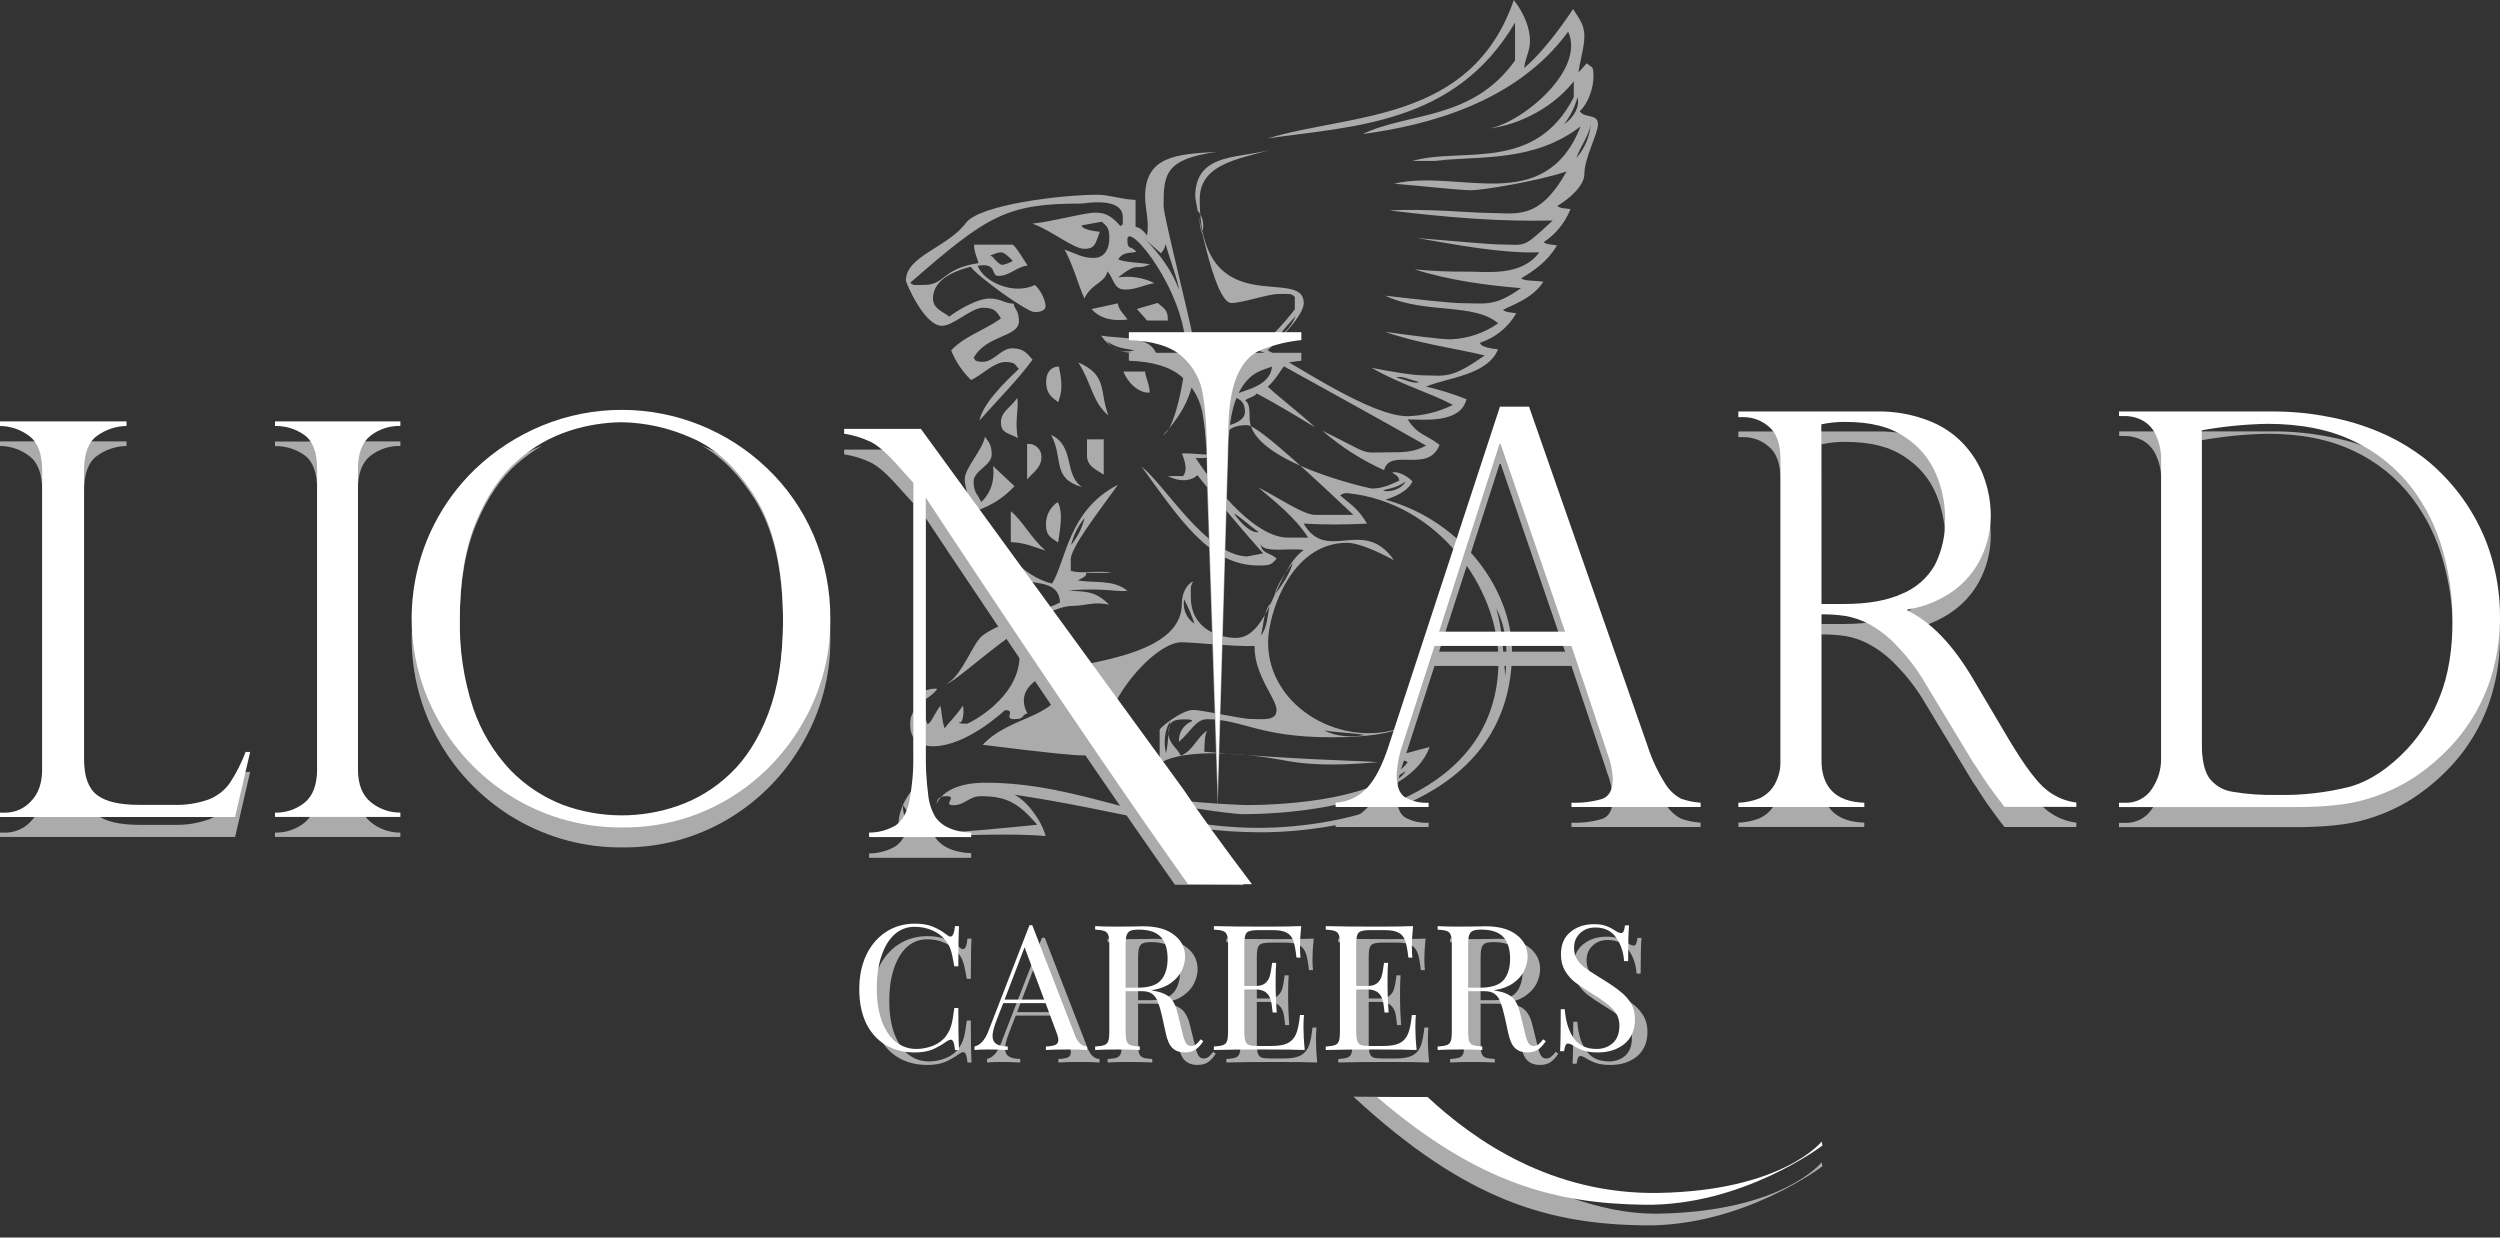 <svg width="200" height="99" viewBox="0 0 200 99" fill="none" xmlns="http://www.w3.org/2000/svg">
<rect x="0" y="0" width="200" height="99" fill="#333333" stroke="none"/>
<path fill-rule="evenodd" clip-rule="evenodd" d="M79.502 20.337C79.696 20.243 79.909 20.192 80.125 20.187C80.405 20.205 81.028 20.87 81.028 20.87C80.771 21.025 80.489 21.134 80.194 21.192C79.914 21.192 79.402 20.545 79.402 20.545L79.213 20.434L79.502 20.337ZM72.236 64.41C72.802 65.229 73.44 66.234 74.259 66.818C73.682 66.741 73.156 66.451 72.781 66.005C72.407 65.56 72.213 64.991 72.236 64.41ZM112.444 61.701C112.212 62.192 111.057 62.959 109.735 63.206C110.545 62.604 111.583 62.285 112.444 61.701ZM105.946 58.436C107.09 58.628 108.119 58.616 109.203 58.8C108.119 58.98 106.975 58.971 105.946 58.436ZM93.645 57.713C93.443 58.517 93.464 59.519 93.281 60.248C93.1 59.522 93.121 58.358 93.645 57.713ZM119.698 48.669C120.601 50.408 120.601 52.281 120.42 54.087C120.24 52.281 120.252 50.535 119.698 48.669ZM101.606 48.305C101.404 49.108 101.404 50.195 100.881 50.839C101.082 50.032 101.082 48.949 101.606 48.305ZM94.728 47.944C95.06 48.571 95.338 49.226 95.559 49.9C95.245 49.691 94.998 49.394 94.851 49.046C94.703 48.698 94.66 48.315 94.728 47.944ZM103.415 45.048C103.213 45.855 102.491 46.938 101.967 47.582C102.166 46.776 102.891 45.692 103.415 45.048ZM86.767 41.436C86.573 42.232 86.203 42.973 85.684 43.606C85.879 42.811 86.249 42.07 86.767 41.436V41.436ZM98.71 41.075C99.198 41.307 99.875 41.999 100.694 42.562C100.158 42.703 99.306 41.927 98.71 41.075ZM112.444 38.526C112.212 39.016 111.361 39.429 110.638 39.251C111 39.068 111.595 39.122 112.444 38.526ZM111.722 30.204C112.083 30.023 112.808 30.384 113.528 30.565C113.167 30.745 112.441 30.384 111.722 30.204ZM88.564 27.308C89.416 27.91 90.009 27.853 90.734 28.034C90.009 28.214 89.157 28.16 88.564 27.308ZM103.656 25.282C103.383 25.957 102.916 26.536 102.313 26.944C102.548 26.453 103.237 25.776 103.656 25.282ZM91.589 19.118L92.877 20.265C93.061 20.057 93.192 19.807 93.257 19.537C93.537 20.605 94.298 22.601 94.304 23.149C93.859 21.915 93.013 20.563 91.595 19.103L91.589 19.118ZM127.283 9.586C127.264 10.711 126.85 11.793 126.112 12.641C126.413 11.681 127.289 10.676 127.289 9.589L127.283 9.586ZM126.202 7.783C126.383 8.509 125.967 9.358 125.116 9.953C125.616 9.308 125.985 8.571 126.202 7.783V7.783ZM95.803 16.831C96.015 17.075 96.159 17.369 96.223 17.686C96.286 18.003 96.266 18.33 96.164 18.637C95.984 18.276 96.002 17.631 95.803 16.831ZM99.779 34.011C100.682 34.011 105.687 38.761 108.273 41.189H105.263C104.36 41.25 102.253 39.79 100.664 38.995C102.087 40.217 103.553 41.322 104.655 43.007H103.09C100.604 43.059 97.561 39.543 95.652 36.636C99.174 36.861 96.576 34.011 99.788 34.011H99.779ZM121.107 0C122.009 1.165 122.398 2.351 122.398 3.254C122.398 4.157 122.034 4.521 121.934 5.445C123.192 4.376 124.592 2.619 125.847 0.722C126.365 1.544 126.75 1.986 126.75 2.892C126.75 3.798 126.389 4.882 126.277 5.8L126.94 5.063C127.421 5.478 127.475 5.243 127.475 6.149C127.475 7.055 127.06 8.256 126.386 8.891C126.732 9.493 127.836 9.045 127.836 9.947C127.836 10.718 126.75 12.617 126.75 13.93C126.75 14.832 125.585 15.889 124.577 16.479C124.878 16.695 125.122 16.644 125.639 16.729C125.213 17.81 124.464 18.734 123.493 19.374C123.794 19.591 124.038 19.537 124.559 19.633C123.824 20.903 122.69 21.68 121.684 22.27C121.985 22.486 122.587 22.432 123.472 22.529C122.648 23.892 120.763 24.476 120.237 24.795C120.538 25.018 120.778 24.966 121.302 25.063C120.658 26.182 119.622 27.023 118.395 27.422C118.428 27.678 118.97 27.862 119.845 27.943C119 30.017 115.839 30.195 114.085 30.926C115.187 31.182 116.268 31.52 117.32 31.937C116.839 33.879 114.009 33.559 112.616 33.556C113.428 34.827 114.058 34.727 115.165 35.591C114.262 37.924 111.186 35.769 110.726 37.614C108.936 36.808 107.274 35.744 105.793 34.456C109.964 36.521 108.658 36.184 111.189 36.184C112.092 36.184 113.079 36.214 114.085 35.645C110.554 33.626 106.581 31.456 102.713 29.307C102.455 29.608 102.09 30.339 101.422 30.935C102.455 31.895 103.881 32.964 105.221 34.192C103.665 33.252 101.883 32.184 100.546 31.483C100.282 31.784 99.92 31.784 99.61 32.028C99.911 32.262 99.972 32.569 99.972 33.475C99.972 36.958 109.603 39.083 109.744 39.083C110.647 39.083 111.291 38.742 111.942 38.447C111.915 38.18 111.734 37.999 111.373 37.818C111.734 37.638 112.577 38.05 112.998 38.514C112.619 39.344 111.454 39.79 110.828 39.974C117.031 41.668 120.962 47.272 120.962 52.112C120.962 64.413 107.117 66.583 100.877 66.583C94.274 66.583 89.771 64.865 81.145 63.574C82.162 64.082 83.318 65.623 83.649 66.884C80.233 66.583 74.463 66.954 73.557 66.954C73.286 66.954 73.557 67.224 73.557 67.495C73.557 67.586 72.227 66.505 71.884 66.234C71.739 64.215 73.491 62.171 75.011 61.756C74.419 61.92 73.893 62.264 73.504 62.739C73.115 63.214 72.882 63.798 72.838 64.41C72.838 67.215 75.414 66.58 75.914 66.58C76.817 66.58 80.591 66.222 82.981 65.978C81.476 64.26 80.573 63.694 78.445 63.694C77.542 63.694 77.178 64.416 76.275 64.416C75.372 64.416 76.636 63.694 75.733 63.694C74.831 63.694 75.008 64.236 74.87 64.422C75.571 62.707 78.039 62.616 78.806 62.616C86.632 62.616 92.05 66.228 100.7 66.228C107.258 66.228 119.879 63.82 119.879 52.84C119.879 47.004 115.021 40.175 107.788 39.45C107.685 39.441 107.581 39.452 107.482 39.484C107.383 39.515 107.292 39.566 107.213 39.633C107.884 40.235 108.631 40.618 109.362 41.888C107.674 41.98 105.982 41.98 104.294 41.888C106.151 45.102 109.076 41.286 111.517 44.813C110.202 44.115 108.673 43.423 107.767 43.423C103.198 43.423 101.446 49.214 101.446 51.384C101.446 56.63 107.481 59.992 112.315 58.147C110.738 58.968 107.415 58.983 106.512 58.983C100.721 58.983 99.364 57.536 96.558 57.536C95.656 57.536 95.24 58.568 94.319 59.342C94.294 59.005 94.375 58.669 94.549 58.38C94.724 58.09 94.984 57.863 95.294 57.728C95.294 57.728 95.655 57.548 94.749 57.548C93.844 57.548 93.485 57.728 93.485 58.631C93.485 59.534 94.19 59.817 94.457 60.455C95.418 60.091 95.707 59.047 96.564 58.451C96.333 58.941 96.384 59.537 96.339 60.139C104.14 60.798 107.379 60.798 110.274 60.97C108.104 61.151 105.492 61.328 103.005 60.877C97.666 59.88 93.976 60.2 92.772 61.09V58.382C92.826 58.162 94.578 56.798 95.43 56.798C96.281 56.798 99.228 57.521 100.134 57.521C101.04 57.521 102.124 57.701 102.124 56.798C102.124 55.895 100.318 53.993 100.366 51.682C98.686 51.733 95.43 51.381 94.524 51.381C92.173 51.381 87.508 56.988 88.329 60.365C85.549 60.154 90.027 61.015 78.614 59.583C81.007 57.042 85.115 57.533 85.115 54.096C85.115 53.193 85.169 53.861 84.886 53.545C83.983 53.773 80.974 54.773 82.195 57.081C81.678 57.172 82.039 57.533 81.136 57.533C80.233 57.533 81.317 56.81 80.411 56.81C80.365 56.81 77.383 59.703 74.623 59.703C72.724 59.703 72.817 58.12 72.817 57.897C72.817 56.994 73.178 57.175 73.178 56.269C73.178 55.363 74.445 55.002 74.984 55.113C74.584 55.673 73.861 56.034 73.548 56.239C74.174 56.467 73.894 57.274 74.189 57.924C74.457 57.897 74.656 57.274 75.222 56.455C75.36 56.991 75.342 57.635 75.571 58.261C75.776 57.96 76.474 57.274 77.031 56.455C77.169 56.991 76.989 57.897 76.805 57.758C76.805 57.758 76.447 57.897 77.353 57.897C77.488 57.897 81.512 55.907 81.567 52.521C82.77 52.47 84.17 52.118 85.479 51.85C84.823 52.452 83.099 52.284 83.071 53.957C85.898 53.027 94.545 52.702 94.545 48.314C94.545 47.411 94.96 46.74 95.448 46.508C95.213 46.998 95.267 46.869 95.267 47.775C95.267 50.442 97.708 51.032 98.879 51.032C101.549 51.032 102.027 45.596 104.297 44.004C103.334 43.784 100.856 44.338 100.856 43.432C100.856 44.335 101.708 44.208 102.124 44.699C101.708 45.19 101.582 45.241 100.676 45.241C96.787 45.241 94.427 41.599 91.324 37.328C93.242 38.833 96.441 44.383 99.752 44.518L101.052 44.272C99.27 42.282 97.461 40.109 95.782 38.005C95.556 38.306 94.647 38.718 93.44 38.086H94.644C94.945 37.695 94.912 37.183 94.557 36.28C96.203 36.196 97.425 36.882 97.425 35.29C97.425 34.387 96.703 35.29 96.703 34.387C96.703 34.204 99.595 34.204 99.595 32.94C99.595 32.037 99.053 31.853 98.518 31.718C99.144 31.2 101.768 31.085 101.768 29.138C101.768 28.235 100.7 28.043 100.309 27.994C101.166 27.519 102.527 26.134 103.586 24.741V23.753C103.267 23.453 103.216 23.519 102.31 23.519C101.404 23.519 99.415 24.241 98.512 24.241C97.064 24.241 95.616 15.874 95.616 15.738C95.616 11.985 99.529 12.768 102.139 11.826C99.644 12.665 95.978 12.897 95.978 15.928C95.978 26.059 104.3 21.174 104.3 24.25C104.3 25.246 102.301 27.23 101.404 28.024C103.812 29.25 109.639 33.298 112.622 33.298C113.876 33.256 115.107 32.948 116.234 32.395C114.512 31.459 111.99 30.742 109.732 29.427C111.045 29.686 112.977 30.029 113.88 30.029C115.599 30.029 116.032 30.381 118.768 28.434C116.36 27.85 113.468 27.489 110.81 26.544C112.477 26.778 115.147 27.146 116.05 27.146C117.413 27.092 118.732 26.65 119.851 25.869C117.964 24.202 113.901 25.141 110.822 23.654C112.839 23.892 116.059 24.256 116.965 24.256C118.864 24.256 119.565 24.557 121.675 23.052C118.933 22.82 116.017 22.45 113.167 21.547C114.61 21.69 116.06 21.751 117.51 21.731C118.909 21.731 121.745 22.128 123.138 20.187C120.041 20.283 116.402 19.558 113.344 19.04C115.367 19.2 119.138 19.558 120.041 19.558C122.076 19.558 121.724 19.973 124.216 17.638C120.041 17.749 115.683 17.388 111.177 16.837C113.886 16.665 117.871 17.027 118.774 17.027C121.308 17.027 123.048 17.755 125.329 13.716C122.985 14.501 118.593 15.221 117.69 15.221C116.787 15.221 113.528 14.857 111.538 14.697C116.61 13.46 123.578 17.406 126.446 10.116C122.681 12.969 118.62 12.458 114.795 12.861L116.423 12.876H112.989C116.926 11.741 122.78 13.869 125.901 7.78V6.504C124.077 8.84 121.016 10.173 118.777 10.306C121.097 10.306 126.937 5.821 125.453 2.531C121.275 8.25 114.103 10.038 109.016 10.724C112.643 8.969 117.772 9.662 121.203 4.837V1.806C116.402 9.999 108.134 10.086 101.413 11.076C108.053 9.051 117.702 9.845 121.107 0ZM114.374 59.76C112.736 64.248 103.839 65.133 99.406 65.133C98.503 65.133 93.215 64.404 89.997 63.504C93.176 63.969 96.376 64.271 99.586 64.407C103.198 64.407 110.389 63.892 112.616 60.982C112.315 60.735 111.713 60.789 110.984 60.609C112.071 60.428 113.091 60.076 114.374 59.76ZM80.865 40.901C81.816 41.665 82.512 43.089 83.652 44.055C82.692 43.754 82.048 43.42 80.865 43.369V40.901ZM84.612 40.166C85.106 40.988 84.763 42.517 84.651 43.405C84.092 43.004 83.676 42.878 83.676 41.972C83.669 41.617 83.751 41.265 83.914 40.95C84.078 40.634 84.318 40.365 84.612 40.166V40.166ZM83.315 36.554C83.315 37.457 82.593 37.821 82.168 38.36V35.516C82.313 35.498 82.459 35.512 82.598 35.555C82.737 35.599 82.865 35.671 82.973 35.768C83.082 35.865 83.168 35.984 83.227 36.117C83.286 36.25 83.316 36.394 83.315 36.539V36.554ZM86.96 35.149H88.299V37.975C87.713 37.572 86.933 37.307 86.96 36.404V35.149ZM84.092 34.785C86.03 35.751 85.079 37.921 86.557 38.968C84.113 38.246 85.106 36.723 84.092 34.785V34.785ZM78.791 34.911C78.975 35.272 79.336 35.453 79.336 36.359C79.336 37.265 77.888 37.626 77.888 38.529C77.888 39.432 78.232 39.534 78.49 40.163C78.975 39.739 79.625 38.836 79.445 37.283L81.16 38.893C80.361 39.762 79.359 40.419 78.244 40.807V41.728C80.022 43.468 81.518 46.041 84.167 46.685C85.305 44.81 85.461 40.813 89.44 38.776C87.996 40.813 85.503 43.959 85.663 44.861V45.656C86.487 45.957 87.854 45.587 88.941 45.831H86.897C86.948 46.132 86.536 46.255 86.22 46.433C87.535 46.667 89.04 46.33 90.199 47.257C89.296 47.387 88.597 47.023 85.5 47.221C86.551 47.393 87.523 47.113 88.733 48.386C87.607 48.085 86.767 48.47 85.865 48.47C82.743 48.47 76.898 54.333 75.715 54.728C77.106 53.915 77.801 51.351 78.707 50.764C80.29 49.677 82.707 49.214 84.802 48.199C84.688 46.171 82.313 46.938 81.32 46.126C79.691 44.858 77.178 40.058 77.178 38.339C77.178 37.436 78.626 35.989 78.806 34.902L78.791 34.911ZM81.383 31.832C81.521 32.735 81.151 33.758 81.434 35.055C80.85 34.667 80.074 34.721 80.074 33.815C80.074 32.909 80.817 32.651 81.383 31.832V31.832ZM89.871 29.725H91.604C91.652 30.198 92.017 30.929 91.962 31.41C91.111 31.465 90.226 30.64 89.871 29.725ZM84.712 29.334C85.136 31.248 84.778 31.645 84.667 32.175C84.107 31.772 83.691 31.465 83.691 30.559C83.691 29.653 84.236 29.292 84.712 29.334V29.334ZM86.268 28.997C88.661 30.035 87.926 31.338 88.676 33.24C87.357 32.136 87.342 30.667 86.268 28.997ZM88.074 26.845C90.033 27.173 92.387 26.727 92.667 28.903C90.834 27.672 89.627 28.954 88.074 26.845ZM92.618 24.235C93.061 24.641 93.476 24.771 93.422 25.641H91.77L90.951 24.717L92.618 24.235ZM89.428 24.268C89.494 24.771 89.804 25.003 90.205 25.562C89.302 25.674 88.098 25.623 87.33 24.723L89.428 24.268ZM97.428 12.139C93.193 12.707 93.085 13.944 93.085 16.464C93.085 17.367 95.619 27.137 95.619 28.043C95.619 30.348 95.439 32.229 93.049 34.809C94.19 34.161 94.894 29.126 94.894 28.223C94.894 23.293 90.19 17.592 90.19 19.176C90.19 20.078 90.491 19.591 90.9 20.151C90.373 20.262 89.81 20.151 89.458 20.753C90.09 21.009 91.096 20.991 91.999 21.144C90.795 21.707 91.126 20.843 89.455 22.194C90.447 22.05 91.459 22.208 92.36 22.649C91.457 22.799 90.915 23.164 90.009 23.164C89.103 23.164 89.157 22.384 88.603 21.71C88.372 22.676 87.288 22.676 86.752 23.886C86.22 22.682 85.879 21.273 85.169 19.973C86.111 20.292 86.572 20.635 87.478 20.635C88.384 20.635 88.745 19.913 88.745 19.007C88.745 18.101 88.444 18.05 88.143 17.734L86.521 18.035C86.566 18.276 87.123 18.456 87.986 18.541C87.631 19.444 87.652 19.904 86.746 19.904C85.84 19.904 84.17 18.45 82.587 17.89C84.215 17.731 86.746 17.009 87.652 17.009C88.558 17.009 89.046 17.424 89.642 18.092C89.877 17.791 89.822 18.276 89.822 17.37C89.822 15.696 86.701 16.283 86.566 16.283C80.546 16.283 79.041 17.186 72.817 22.622C73.118 22.851 72.998 22.796 73.9 22.796C75.664 22.796 75.321 21.487 78.286 21.051C78.244 20.807 77.882 20.085 77.934 19.576H81.031C81.449 19.955 81.81 20.68 82.211 21.237C81.308 21.352 80.778 22.074 79.872 22.074C79.24 22.074 79.818 20.985 78.219 21.261C78.689 22.562 81.103 23.63 82.794 22.799C83.258 23.212 83.67 24.064 83.643 24.521C83.643 24.521 83.67 24.97 82.767 24.97C82.165 24.97 78.283 22.188 77.651 21.34C76.802 21.571 74.641 22.164 74.641 23.883C74.641 24.786 75.673 25.021 75.926 25.331C76.892 24.638 78.259 23.883 79.165 23.883C80.071 23.883 80.248 24.244 81.1 24.298C81.154 24.789 81.515 24.789 81.515 25.692C81.515 27.004 78.876 26.766 77.87 28.672C78.078 28.587 77.717 28.948 78.62 28.948C79.523 28.948 80.068 27.865 80.974 27.865C81.879 27.865 82.177 28.277 82.602 28.768C81.479 30.336 79.67 32.145 78.355 33.644C78.629 32.341 80.122 30.824 81.515 29.505C81.214 29.27 81.335 28.96 80.429 28.96C79.523 28.96 78.52 30.029 77.687 30.405C76.993 29.734 76.449 28.924 76.092 28.027C77.226 26.842 78.692 26.465 80.074 25.481C79.725 24.879 79.526 24.62 78.62 24.62C77.714 24.62 76.269 26.065 75.363 26.065C73.915 26.065 72.471 22.583 72.471 22.453C72.471 20.464 75.809 19.814 77.287 17.821C78.373 16.373 84.941 15.579 87.821 15.579C88.724 15.579 89.627 15.94 90.846 15.994V18.167C91.078 18.11 91.568 18.526 91.749 18.841C91.981 17.872 91.607 16.665 91.607 15.759C91.607 12.503 94.078 12.322 97.398 12.148" fill="#ABABAB"/>
<path fill-rule="evenodd" clip-rule="evenodd" d="M112.483 87.76C112.483 87.76 122.801 97.272 132.718 97.091C142.636 96.91 145.733 92.983 145.733 92.983L145.796 93.299C145.796 93.299 139.451 98.141 131.529 98.03C123.969 97.922 117.347 96.125 108.275 87.733L112.483 87.76Z" fill="#ABABAB"/>
<path fill-rule="evenodd" clip-rule="evenodd" d="M93.994 70.779C85.819 59.191 74.06 41.451 74.06 41.451V61.539C74.034 62.783 74.101 64.028 74.258 65.262C74.324 65.88 74.52 66.477 74.833 67.014C75.381 67.784 76.335 68.199 77.695 68.257V68.624H69.527V68.272C70.275 68.275 71.01 68.075 71.655 67.694C72.169 67.339 72.534 66.704 72.741 65.786C73.001 64.405 73.112 63 73.072 61.596V40.278L71.986 39.074C71.027 37.978 70.258 37.291 69.68 37.012C69.001 36.684 68.277 36.46 67.531 36.347V35.967H73.671L94.969 64.862C95.935 66.144 97.678 68.392 99.484 70.809L93.994 70.779Z" fill="#ABABAB"/>
<path fill-rule="evenodd" clip-rule="evenodd" d="M104.107 28.223V28.858C102.969 28.969 101.854 29.246 100.796 29.68C99.993 30.027 99.371 30.735 98.93 31.805C98.488 32.874 98.264 34.392 98.258 36.359L97.419 64.501L96.579 39.308C96.579 36.646 96.468 34.655 96.245 33.337C96.093 32.109 95.494 30.98 94.562 30.164C93.669 29.362 92.252 28.926 90.31 28.858V28.223H104.107Z" fill="#ABABAB"/>
<path fill-rule="evenodd" clip-rule="evenodd" d="M176.156 35.215V60.284C176.156 61.515 176.348 62.427 176.737 63.014C177.182 63.615 177.846 64.016 178.585 64.13C179.791 64.331 181.013 64.416 182.236 64.386C184.19 64.428 186.141 64.204 188.035 63.721C189.611 63.264 191.136 62.254 192.61 60.693C193.747 59.455 194.637 58.012 195.232 56.44C195.892 54.765 196.221 52.738 196.219 50.36C196.218 48.477 195.951 46.603 195.425 44.795C194.929 43.019 194.107 41.351 192.999 39.877C191.764 38.245 190.149 36.94 188.294 36.076C186.388 35.159 184.089 34.7 181.396 34.7C179.638 34.735 177.886 34.907 176.156 35.215V35.215ZM169.534 34.875V34.511H181.712C183.291 34.498 184.868 34.65 186.416 34.962C187.737 35.211 189.029 35.599 190.269 36.118C191.311 36.548 192.305 37.088 193.233 37.728C193.993 38.243 194.699 38.834 195.34 39.492C196.339 40.489 197.198 41.616 197.896 42.842C198.594 44.053 199.122 45.354 199.464 46.709C199.824 48.085 200.004 49.501 200 50.923C200.006 52.314 199.833 53.7 199.485 55.047C198.845 57.569 197.531 59.869 195.683 61.701C194.749 62.642 193.703 63.465 192.568 64.151C191.469 64.788 190.293 65.279 189.068 65.614C187.75 65.983 185.966 66.169 183.716 66.171H169.519V65.828H169.946C170.381 65.855 170.816 65.765 171.205 65.569C171.594 65.373 171.924 65.077 172.162 64.711C172.634 64.014 172.889 63.191 172.893 62.349V38.447C172.915 37.752 172.776 37.061 172.487 36.428C172.272 35.932 171.902 35.518 171.433 35.248C170.978 35.001 170.467 34.875 169.949 34.881L169.534 34.875Z" fill="#ABABAB"/>
<path fill-rule="evenodd" clip-rule="evenodd" d="M145.709 49.918H147.514C149.405 49.918 150.952 49.646 152.156 49.102C153.272 48.648 154.203 47.83 154.798 46.782C155.371 45.63 155.65 44.353 155.608 43.068C155.606 41.842 155.358 40.629 154.876 39.501C154.36 38.292 153.491 37.267 152.384 36.557C151.225 35.755 149.656 35.353 147.68 35.353C147.016 35.339 146.353 35.405 145.706 35.549L145.709 49.918ZM139.499 34.968H139.069V34.517H150.025C151.555 34.472 153.078 34.75 154.494 35.332C155.601 35.786 156.581 36.5 157.351 37.415C158.007 38.191 158.503 39.089 158.81 40.058C159.104 40.945 159.256 41.874 159.262 42.809C159.263 43.952 159.014 45.082 158.533 46.12C158.037 47.195 157.276 48.127 156.321 48.828C155.222 49.634 153.945 50.162 152.598 50.369V50.457C154.488 51.376 156.235 53.195 157.838 55.913L160.697 60.747C161.986 62.908 163.016 64.276 163.789 64.85C164.461 65.374 165.263 65.708 166.109 65.816V66.159H160.357C160.114 65.843 159.885 65.557 159.671 65.256C159.457 64.955 159.226 64.654 158.982 64.308L158.338 63.342C158.188 63.081 158.023 62.83 157.844 62.589L154.064 56.338C153.418 55.212 152.631 54.173 151.722 53.247C151.083 52.558 150.336 51.977 149.51 51.528C148.925 51.217 148.294 50.999 147.641 50.884C147.001 50.791 146.355 50.747 145.709 50.755V62.333C145.709 64.581 146.853 65.741 149.143 65.813V66.156H139.069V65.813C139.643 65.794 140.21 65.678 140.745 65.47C141.247 65.243 141.667 64.868 141.949 64.395C142.306 63.769 142.477 63.054 142.443 62.333V38.405C142.443 37.144 142.142 36.256 141.519 35.742C140.962 35.247 140.244 34.972 139.499 34.968" fill="#ABABAB"/>
<path fill-rule="evenodd" clip-rule="evenodd" d="M115.126 52.133H125.209L120.056 37.114H119.968L115.126 52.133ZM122.322 34.128L131.794 61.241C132.138 62.313 132.615 63.337 133.215 64.29C133.522 64.797 133.959 65.213 134.482 65.494C134.988 65.67 135.515 65.778 136.05 65.816V66.159H125.717V65.816C126.544 65.848 127.37 65.746 128.164 65.515C128.74 65.314 129.027 64.77 129.025 63.883C128.988 63.215 128.85 62.555 128.616 61.927C128.57 61.849 128.541 61.762 128.531 61.671L125.717 53.274H114.761L112.248 61.048C111.949 61.87 111.774 62.733 111.731 63.607C111.731 64.496 111.953 65.09 112.399 65.388C112.975 65.71 113.631 65.859 114.289 65.819V66.162H106.849V65.819C107.818 65.763 108.727 65.331 109.383 64.615C110.029 63.899 110.588 62.817 111.059 61.37L119.996 34.131L122.322 34.128Z" fill="#ABABAB"/>
<path fill-rule="evenodd" clip-rule="evenodd" d="M66.427 51.167C66.443 54.071 65.679 56.927 64.215 59.435C62.783 61.957 60.717 64.061 58.222 65.539C55.672 67.046 52.757 67.826 49.795 67.793C46.807 67.821 43.868 67.042 41.286 65.539C38.753 64.064 36.65 61.952 35.185 59.414C33.319 56.211 32.58 52.476 33.087 48.804C33.593 45.132 35.315 41.736 37.978 39.158C39.546 37.653 41.384 36.457 43.396 35.633C42.696 36.046 42.034 36.521 41.418 37.051C40.074 38.211 38.964 39.843 38.089 41.948C37.215 44.053 36.778 46.652 36.78 49.746C36.733 52.167 37.095 54.579 37.852 56.88C38.48 58.728 39.498 60.42 40.837 61.84C42.019 63.054 43.448 63.999 45.027 64.612C48.005 65.709 51.271 65.732 54.264 64.678C55.813 64.129 57.227 63.257 58.412 62.12C59.67 60.932 60.686 59.327 61.461 57.304C62.235 55.281 62.63 52.804 62.644 49.873C62.644 45.659 61.899 42.365 60.41 39.992C59.152 37.985 57.73 36.539 56.145 35.654C58.072 36.441 59.833 37.584 61.334 39.025C62.929 40.537 64.201 42.357 65.073 44.374C65.991 46.52 66.453 48.833 66.427 51.167Z" fill="#ABABAB"/>
<path fill-rule="evenodd" clip-rule="evenodd" d="M32.03 35.311V35.678C31.159 35.653 30.307 35.935 29.622 36.473C28.964 37.003 28.635 37.884 28.635 39.116V63.131C28.635 64.351 28.986 65.239 29.689 65.795C30.353 66.326 31.179 66.614 32.03 66.61V66.954H21.998V66.61C22.855 66.63 23.691 66.349 24.361 65.816C25.031 65.274 25.367 64.379 25.369 63.131V39.128C25.369 37.809 25.033 36.906 24.361 36.419C23.674 35.925 22.844 35.669 21.998 35.691V35.323L32.03 35.311Z" fill="#ABABAB"/>
<path fill-rule="evenodd" clip-rule="evenodd" d="M0 66.61H0.43C0.815 66.609 1.194 66.528 1.545 66.373C1.897 66.218 2.212 65.991 2.471 65.707C3.073 65.106 3.374 64.233 3.374 63.128V39.242C3.374 37.927 3.034 37.009 2.363 36.494C1.685 35.971 0.856 35.685 0 35.678L0 35.311H10.119V35.678C9.268 35.693 8.443 35.97 7.756 36.473C7.068 36.973 6.724 37.896 6.724 39.242V62.336C6.724 63.711 7.068 64.663 7.756 65.193C8.445 65.722 9.571 65.987 11.136 65.987H13.845C14.81 66.024 15.773 65.879 16.683 65.56C17.365 65.297 17.955 64.841 18.381 64.248C18.895 63.467 19.32 62.631 19.648 61.755H20.012L18.808 66.957H0V66.61Z" fill="#ABABAB"/>
<path fill-rule="evenodd" clip-rule="evenodd" d="M114.205 87.76C117.937 91.231 124.137 95.586 132.718 95.433C142.651 95.243 145.733 91.324 145.733 91.324L145.796 91.64C145.796 91.64 139.451 96.492 131.529 96.381C124.504 96.278 118.286 94.722 110.16 87.76H114.205Z" fill="white"/>
<path fill-rule="evenodd" clip-rule="evenodd" d="M95.041 70.731C86.58 58.866 74.06 39.805 74.06 39.805V59.895C74.034 61.14 74.101 62.384 74.258 63.619C74.323 64.237 74.519 64.834 74.833 65.37C75.381 66.141 76.335 66.555 77.695 66.613V66.966H69.527V66.607C70.275 66.61 71.01 66.41 71.655 66.029C72.172 65.674 72.535 65.039 72.741 64.124C73.001 62.744 73.112 61.339 73.072 59.935V38.628L71.986 37.424C71.027 36.331 70.258 35.643 69.68 35.362C69.001 35.034 68.277 34.81 67.531 34.697V34.312H73.671L94.632 63.092C95.944 65.063 97.942 67.808 100.155 70.734L95.041 70.731Z" fill="white"/>
<path fill-rule="evenodd" clip-rule="evenodd" d="M104.107 26.574V27.209C102.969 27.32 101.854 27.597 100.796 28.03C99.993 28.38 99.371 29.088 98.93 30.155C98.488 31.223 98.264 32.741 98.258 34.709L97.419 62.854L96.579 37.659C96.579 34.994 96.468 33.004 96.245 31.687C96.093 30.459 95.494 29.33 94.562 28.515C93.669 27.712 92.252 27.277 90.31 27.209V26.574H104.107Z" fill="white"/>
<path fill-rule="evenodd" clip-rule="evenodd" d="M32.03 33.71V34.077C31.159 34.052 30.307 34.333 29.622 34.872C28.964 35.401 28.635 36.282 28.635 37.514V61.53C28.635 62.75 28.986 63.638 29.689 64.194C30.353 64.725 31.179 65.013 32.03 65.009V65.355H21.998V65.012C22.855 65.034 23.692 64.752 24.361 64.218C25.031 63.676 25.367 62.781 25.369 61.533V37.517C25.369 36.199 25.033 35.296 24.361 34.809C23.674 34.315 22.844 34.059 21.998 34.08V33.71H32.03Z" fill="white"/>
<path fill-rule="evenodd" clip-rule="evenodd" d="M0 65.012H0.43C0.814 65.011 1.194 64.93 1.545 64.775C1.897 64.619 2.212 64.393 2.471 64.109C3.073 63.507 3.374 62.634 3.374 61.53V37.644C3.374 36.329 3.034 35.411 2.363 34.896C1.685 34.373 0.856 34.087 0 34.08L0 33.71H10.119V34.077C9.268 34.092 8.443 34.369 7.756 34.872C7.068 35.371 6.724 36.294 6.724 37.641V60.738C6.724 62.113 7.068 63.065 7.756 63.595C8.443 64.127 9.562 64.389 11.127 64.389H13.845C14.81 64.426 15.773 64.281 16.683 63.962C17.365 63.699 17.955 63.243 18.381 62.65C18.895 61.869 19.32 61.033 19.648 60.157H20.012L18.808 65.358H0V65.012Z" fill="white"/>
<path fill-rule="evenodd" clip-rule="evenodd" d="M66.427 49.569C66.443 52.474 65.679 55.33 64.215 57.84C62.782 60.36 60.716 62.463 58.222 63.941C55.672 65.448 52.757 66.227 49.795 66.195C46.808 66.223 43.869 65.444 41.289 63.941C38.755 62.467 36.65 60.355 35.185 57.816C33.319 54.613 32.58 50.877 33.087 47.206C33.593 43.534 35.315 40.138 37.978 37.56C39.548 36.056 41.385 34.861 43.396 34.035C45.414 33.21 47.575 32.787 49.755 32.789C54.067 32.794 58.212 34.456 61.334 37.43C62.929 38.941 64.2 40.761 65.07 42.779C65.989 44.923 66.451 47.236 66.424 49.569H66.427ZM62.644 49.653C62.644 45.439 61.899 42.145 60.41 39.772C58.921 37.398 57.204 35.809 55.257 35.004C53.524 34.233 51.655 33.817 49.758 33.779C48.35 33.792 46.952 34.016 45.611 34.444C44.064 34.939 42.637 35.751 41.421 36.828C40.077 37.99 38.967 39.623 38.092 41.728C37.218 43.833 36.781 46.431 36.783 49.524C36.737 51.945 37.099 54.356 37.855 56.657C38.483 58.507 39.502 60.2 40.843 61.62C42.024 62.833 43.452 63.777 45.03 64.389C48.009 65.486 51.276 65.509 54.27 64.455C55.818 63.907 57.231 63.035 58.415 61.897C59.673 60.711 60.689 59.106 61.464 57.081C62.238 55.057 62.633 52.579 62.647 49.647" fill="white"/>
<path fill-rule="evenodd" clip-rule="evenodd" d="M169.519 33.283V32.919H181.697C183.277 32.906 184.855 33.057 186.404 33.37C187.729 33.621 189.024 34.009 190.269 34.529C191.311 34.96 192.305 35.501 193.233 36.142C193.994 36.655 194.7 37.245 195.34 37.903C196.339 38.9 197.198 40.026 197.896 41.253C198.594 42.463 199.122 43.765 199.464 45.12C199.824 46.496 200.004 47.912 200 49.334C200.007 50.725 199.834 52.111 199.485 53.458C198.841 55.974 197.527 58.268 195.683 60.097C194.749 61.037 193.703 61.859 192.568 62.544C191.469 63.18 190.293 63.672 189.068 64.007C187.75 64.376 185.966 64.562 183.716 64.564H169.519V64.221H169.946C170.381 64.248 170.815 64.159 171.204 63.962C171.593 63.766 171.922 63.47 172.159 63.104C172.631 62.406 172.886 61.584 172.89 60.741V36.849C172.912 36.154 172.773 35.463 172.484 34.83C172.269 34.333 171.899 33.92 171.43 33.65C170.975 33.404 170.464 33.278 169.946 33.283H169.519ZM176.141 34.423V59.492C176.141 60.724 176.334 61.633 176.722 62.219C177.166 62.821 177.83 63.222 178.57 63.336C179.775 63.539 180.998 63.626 182.221 63.595C184.175 63.635 186.126 63.411 188.02 62.929C189.596 62.472 191.121 61.462 192.595 59.898C193.733 58.661 194.623 57.218 195.217 55.646C195.877 53.972 196.206 51.946 196.204 49.566C196.203 47.684 195.936 45.811 195.41 44.004C194.914 42.227 194.092 40.558 192.984 39.083C191.747 37.452 190.133 36.148 188.279 35.281C186.373 34.366 184.075 33.908 181.384 33.906C179.625 33.94 177.872 34.113 176.141 34.423" fill="white"/>
<path fill-rule="evenodd" clip-rule="evenodd" d="M139.499 33.37H139.069V32.918H150.025C151.555 32.876 153.078 33.153 154.494 33.734C155.601 34.188 156.582 34.903 157.351 35.82C158.008 36.594 158.504 37.491 158.81 38.459C159.104 39.347 159.256 40.276 159.262 41.211C159.263 42.354 159.014 43.484 158.533 44.521C158.036 45.596 157.275 46.528 156.321 47.23C155.221 48.031 153.944 48.555 152.598 48.759V48.846C154.488 49.763 156.235 51.582 157.838 54.303L160.697 59.137C161.986 61.298 163.016 62.666 163.789 63.239C164.461 63.764 165.263 64.098 166.109 64.206V64.549H160.357C160.115 64.236 159.886 63.935 159.671 63.646C159.457 63.345 159.226 63.044 158.985 62.701L158.338 61.734C158.188 61.474 158.023 61.223 157.844 60.982L154.064 54.731C153.417 53.605 152.63 52.567 151.722 51.64C151.083 50.95 150.336 50.37 149.51 49.921C148.924 49.611 148.293 49.394 147.641 49.277C147.001 49.183 146.355 49.14 145.709 49.147V60.738C145.709 62.986 146.854 64.145 149.146 64.218V64.561H139.069V64.218C139.643 64.201 140.21 64.085 140.745 63.874C141.246 63.647 141.666 63.272 141.949 62.8C142.306 62.173 142.477 61.458 142.443 60.738V36.807C142.443 35.546 142.142 34.658 141.519 34.143C140.962 33.649 140.244 33.374 139.499 33.37V33.37ZM145.709 48.32H147.514C149.405 48.32 150.952 48.048 152.156 47.504C153.273 47.05 154.204 46.233 154.798 45.184C155.37 44.031 155.648 42.755 155.608 41.469C155.606 40.243 155.358 39.03 154.876 37.903C154.36 36.694 153.491 35.668 152.384 34.959C151.225 34.157 149.656 33.755 147.68 33.755C147.017 33.742 146.354 33.807 145.706 33.948L145.709 48.32Z" fill="white"/>
<path fill-rule="evenodd" clip-rule="evenodd" d="M122.322 32.533L131.794 59.643C132.138 60.715 132.615 61.739 133.215 62.692C133.522 63.199 133.959 63.615 134.482 63.896C134.988 64.072 135.515 64.18 136.05 64.218V64.561H125.717V64.218C126.544 64.249 127.37 64.148 128.164 63.917C128.74 63.716 129.027 63.172 129.025 62.285C128.988 61.616 128.85 60.957 128.616 60.329C128.569 60.25 128.541 60.161 128.531 60.07L125.717 51.673H114.761L112.248 59.45C111.948 60.271 111.774 61.133 111.731 62.005C111.731 62.894 111.953 63.488 112.399 63.787C112.975 64.107 113.631 64.256 114.289 64.218V64.561H106.849V64.218C107.818 64.162 108.727 63.73 109.383 63.014C110.03 62.3 110.587 61.208 111.059 59.772L119.996 32.533H122.322ZM115.126 50.535H125.209L120.047 35.516H119.959L115.126 50.535Z" fill="white"/>
<path d="M74.194 74.892C74.754 74.892 75.23 74.971 75.622 75.13C76.014 75.289 76.397 75.513 76.77 75.802C76.873 75.886 76.962 75.928 77.036 75.928C77.223 75.928 77.344 75.648 77.4 75.088H77.722C77.685 75.695 77.666 76.768 77.666 78.308H77.344C77.242 77.701 77.148 77.267 77.064 77.006C76.98 76.735 76.84 76.479 76.644 76.236C76.364 75.872 76.005 75.601 75.566 75.424C75.137 75.237 74.67 75.144 74.166 75.144C73.559 75.144 73.028 75.345 72.57 75.746C72.122 76.147 71.772 76.721 71.52 77.468C71.268 78.205 71.142 79.073 71.142 80.072C71.142 81.089 71.278 81.962 71.548 82.69C71.819 83.418 72.192 83.973 72.668 84.356C73.153 84.729 73.7 84.916 74.306 84.916C74.773 84.916 75.225 84.827 75.664 84.65C76.103 84.473 76.448 84.207 76.7 83.852C76.887 83.591 77.022 83.311 77.106 83.012C77.19 82.713 77.269 82.256 77.344 81.64H77.666C77.666 83.245 77.685 84.365 77.722 85H77.4C77.372 84.701 77.33 84.491 77.274 84.37C77.228 84.239 77.157 84.174 77.064 84.174C76.99 84.174 76.891 84.211 76.77 84.286C76.35 84.585 75.949 84.813 75.566 84.972C75.183 85.121 74.722 85.196 74.18 85.196C73.293 85.196 72.514 84.995 71.842 84.594C71.18 84.193 70.662 83.614 70.288 82.858C69.924 82.093 69.742 81.183 69.742 80.128C69.742 79.101 69.929 78.191 70.302 77.398C70.685 76.605 71.212 75.989 71.884 75.55C72.566 75.111 73.335 74.892 74.194 74.892Z" fill="#ABABAB"/>
<path d="M86.997 83.824C87.221 84.403 87.543 84.701 87.963 84.72V85C87.59 84.972 87.09 84.958 86.465 84.958C85.662 84.958 85.065 84.972 84.673 85V84.72C85.028 84.701 85.279 84.659 85.429 84.594C85.588 84.519 85.667 84.389 85.667 84.202C85.667 84.043 85.611 83.824 85.499 83.544L84.645 81.248H81.257L80.683 82.732C80.496 83.236 80.403 83.619 80.403 83.88C80.403 84.169 80.501 84.379 80.697 84.51C80.902 84.641 81.21 84.711 81.621 84.72V85C81.089 84.972 80.552 84.958 80.011 84.958C79.591 84.958 79.241 84.972 78.961 85V84.72C79.427 84.608 79.796 84.202 80.067 83.502L83.357 75.018H83.581L86.997 83.824ZM84.533 80.968L82.965 76.782L81.369 80.968H84.533Z" fill="#ABABAB"/>
<path d="M97.264 84.3C97.049 84.617 96.834 84.846 96.62 84.986C96.405 85.126 96.12 85.196 95.766 85.196C95.383 85.196 95.066 85.084 94.814 84.86C94.571 84.636 94.389 84.244 94.268 83.684L93.96 82.284C93.848 81.799 93.74 81.425 93.638 81.164C93.544 80.903 93.4 80.693 93.204 80.534C93.008 80.375 92.732 80.296 92.378 80.296H91.048V83.516C91.048 83.871 91.076 84.127 91.132 84.286C91.188 84.445 91.29 84.552 91.44 84.608C91.598 84.664 91.846 84.701 92.182 84.72V85C91.752 84.972 91.16 84.958 90.404 84.958C89.601 84.958 89.004 84.972 88.612 85V84.72C88.948 84.701 89.19 84.664 89.34 84.608C89.498 84.552 89.606 84.445 89.662 84.286C89.718 84.127 89.746 83.871 89.746 83.516V76.572C89.746 76.217 89.718 75.961 89.662 75.802C89.606 75.643 89.498 75.536 89.34 75.48C89.19 75.424 88.948 75.387 88.612 75.368V75.088C89.004 75.116 89.573 75.13 90.32 75.13L91.832 75.116C92.009 75.107 92.21 75.102 92.434 75.102C93.516 75.102 94.347 75.331 94.926 75.788C95.514 76.236 95.808 76.819 95.808 77.538C95.808 77.902 95.719 78.271 95.542 78.644C95.374 79.008 95.084 79.339 94.674 79.638C94.272 79.927 93.745 80.123 93.092 80.226L93.26 80.254C93.876 80.357 94.324 80.543 94.604 80.814C94.884 81.085 95.089 81.514 95.22 82.102L95.57 83.53C95.663 83.959 95.761 84.258 95.864 84.426C95.966 84.594 96.106 84.678 96.284 84.678C96.442 84.678 96.573 84.636 96.676 84.552C96.788 84.468 96.914 84.333 97.054 84.146L97.264 84.3ZM92.084 75.368C91.794 75.368 91.575 75.401 91.426 75.466C91.286 75.531 91.188 75.648 91.132 75.816C91.076 75.984 91.048 76.236 91.048 76.572V80.016H91.986C92.91 80.016 93.544 79.811 93.89 79.4C94.235 78.989 94.408 78.42 94.408 77.692C94.408 76.927 94.226 76.348 93.862 75.956C93.498 75.564 92.905 75.368 92.084 75.368Z" fill="#ABABAB"/>
<path d="M105.278 83.208C105.278 83.74 105.311 84.337 105.376 85C104.741 84.972 103.673 84.958 102.17 84.958C100.378 84.958 99.025 84.972 98.11 85V84.72C98.446 84.701 98.689 84.664 98.838 84.608C98.997 84.552 99.104 84.445 99.16 84.286C99.216 84.127 99.244 83.871 99.244 83.516V76.572C99.244 76.217 99.216 75.961 99.16 75.802C99.104 75.643 98.997 75.536 98.838 75.48C98.689 75.424 98.446 75.387 98.11 75.368V75.088C99.025 75.116 100.378 75.13 102.17 75.13C103.542 75.13 104.517 75.116 105.096 75.088C105.031 75.704 104.998 76.255 104.998 76.74C104.998 77.104 105.012 77.393 105.04 77.608H104.718C104.653 77.001 104.569 76.553 104.466 76.264C104.363 75.965 104.191 75.751 103.948 75.62C103.705 75.48 103.337 75.41 102.842 75.41H101.68C101.344 75.41 101.097 75.438 100.938 75.494C100.789 75.541 100.686 75.643 100.63 75.802C100.574 75.961 100.546 76.217 100.546 76.572V79.876H101.47C101.797 79.876 102.049 79.801 102.226 79.652C102.403 79.493 102.52 79.311 102.576 79.106C102.641 78.891 102.693 78.625 102.73 78.308L102.772 78.028H103.094C103.066 78.42 103.052 78.859 103.052 79.344V80.016C103.052 80.492 103.08 81.155 103.136 82.004H102.814C102.805 81.939 102.777 81.715 102.73 81.332C102.683 80.94 102.553 80.646 102.338 80.45C102.133 80.254 101.843 80.156 101.47 80.156H100.546V83.516C100.546 83.871 100.574 84.127 100.63 84.286C100.686 84.445 100.789 84.552 100.938 84.608C101.097 84.655 101.344 84.678 101.68 84.678H102.702C103.281 84.678 103.719 84.603 104.018 84.454C104.326 84.295 104.55 84.048 104.69 83.712C104.83 83.367 104.933 82.863 104.998 82.2H105.32C105.292 82.452 105.278 82.788 105.278 83.208Z" fill="#ABABAB"/>
<path d="M114.229 83.208C114.229 83.74 114.262 84.337 114.327 85C113.692 84.972 112.624 84.958 111.121 84.958C109.329 84.958 107.976 84.972 107.061 85V84.72C107.397 84.701 107.64 84.664 107.789 84.608C107.948 84.552 108.055 84.445 108.111 84.286C108.167 84.127 108.195 83.871 108.195 83.516V76.572C108.195 76.217 108.167 75.961 108.111 75.802C108.055 75.643 107.948 75.536 107.789 75.48C107.64 75.424 107.397 75.387 107.061 75.368V75.088C107.976 75.116 109.329 75.13 111.121 75.13C112.493 75.13 113.468 75.116 114.047 75.088C113.982 75.704 113.949 76.255 113.949 76.74C113.949 77.104 113.963 77.393 113.991 77.608H113.669C113.604 77.001 113.52 76.553 113.417 76.264C113.314 75.965 113.142 75.751 112.899 75.62C112.656 75.48 112.288 75.41 111.793 75.41H110.631C110.295 75.41 110.048 75.438 109.889 75.494C109.74 75.541 109.637 75.643 109.581 75.802C109.525 75.961 109.497 76.217 109.497 76.572V79.876H110.421C110.748 79.876 111 79.801 111.177 79.652C111.354 79.493 111.471 79.311 111.527 79.106C111.592 78.891 111.644 78.625 111.681 78.308L111.723 78.028H112.045C112.017 78.42 112.003 78.859 112.003 79.344V80.016C112.003 80.492 112.031 81.155 112.087 82.004H111.765C111.756 81.939 111.728 81.715 111.681 81.332C111.634 80.94 111.504 80.646 111.289 80.45C111.084 80.254 110.794 80.156 110.421 80.156H109.497V83.516C109.497 83.871 109.525 84.127 109.581 84.286C109.637 84.445 109.74 84.552 109.889 84.608C110.048 84.655 110.295 84.678 110.631 84.678H111.653C112.232 84.678 112.67 84.603 112.969 84.454C113.277 84.295 113.501 84.048 113.641 83.712C113.781 83.367 113.884 82.863 113.949 82.2H114.271C114.243 82.452 114.229 82.788 114.229 83.208Z" fill="#ABABAB"/>
<path d="M124.664 84.3C124.45 84.617 124.235 84.846 124.02 84.986C123.806 85.126 123.521 85.196 123.166 85.196C122.784 85.196 122.466 85.084 122.214 84.86C121.972 84.636 121.79 84.244 121.668 83.684L121.36 82.284C121.248 81.799 121.141 81.425 121.038 81.164C120.945 80.903 120.8 80.693 120.604 80.534C120.408 80.375 120.133 80.296 119.778 80.296H118.448V83.516C118.448 83.871 118.476 84.127 118.532 84.286C118.588 84.445 118.691 84.552 118.84 84.608C118.999 84.664 119.246 84.701 119.582 84.72V85C119.153 84.972 118.56 84.958 117.804 84.958C117.002 84.958 116.404 84.972 116.012 85V84.72C116.348 84.701 116.591 84.664 116.74 84.608C116.899 84.552 117.006 84.445 117.062 84.286C117.118 84.127 117.146 83.871 117.146 83.516V76.572C117.146 76.217 117.118 75.961 117.062 75.802C117.006 75.643 116.899 75.536 116.74 75.48C116.591 75.424 116.348 75.387 116.012 75.368V75.088C116.404 75.116 116.974 75.13 117.72 75.13L119.232 75.116C119.41 75.107 119.61 75.102 119.834 75.102C120.917 75.102 121.748 75.331 122.326 75.788C122.914 76.236 123.208 76.819 123.208 77.538C123.208 77.902 123.12 78.271 122.942 78.644C122.774 79.008 122.485 79.339 122.074 79.638C121.673 79.927 121.146 80.123 120.492 80.226L120.66 80.254C121.276 80.357 121.724 80.543 122.004 80.814C122.284 81.085 122.49 81.514 122.62 82.102L122.97 83.53C123.064 83.959 123.162 84.258 123.264 84.426C123.367 84.594 123.507 84.678 123.684 84.678C123.843 84.678 123.974 84.636 124.076 84.552C124.188 84.468 124.314 84.333 124.454 84.146L124.664 84.3ZM119.484 75.368C119.195 75.368 118.976 75.401 118.826 75.466C118.686 75.531 118.588 75.648 118.532 75.816C118.476 75.984 118.448 76.236 118.448 76.572V80.016H119.386C120.31 80.016 120.945 79.811 121.29 79.4C121.636 78.989 121.808 78.42 121.808 77.692C121.808 76.927 121.626 76.348 121.262 75.956C120.898 75.564 120.306 75.368 119.484 75.368Z" fill="#ABABAB"/>
<path d="M128.507 74.934C128.917 74.934 129.239 74.981 129.473 75.074C129.715 75.158 129.963 75.284 130.215 75.452C130.42 75.583 130.579 75.648 130.691 75.648C130.775 75.648 130.84 75.601 130.887 75.508C130.933 75.405 130.971 75.247 130.999 75.032H131.321C131.274 75.573 131.251 76.525 131.251 77.888H130.929C130.873 77.132 130.653 76.497 130.271 75.984C129.897 75.461 129.351 75.2 128.633 75.2C128.129 75.2 127.718 75.354 127.401 75.662C127.083 75.961 126.925 76.348 126.925 76.824C126.925 77.179 127.004 77.487 127.163 77.748C127.331 78.009 127.541 78.233 127.793 78.42C128.045 78.607 128.404 78.845 128.871 79.134L129.277 79.386C129.865 79.75 130.327 80.072 130.663 80.352C131.008 80.623 131.283 80.935 131.489 81.29C131.694 81.645 131.797 82.06 131.797 82.536C131.797 83.385 131.517 84.043 130.957 84.51C130.397 84.967 129.687 85.196 128.829 85.196C128.381 85.196 128.012 85.149 127.723 85.056C127.443 84.963 127.172 84.837 126.911 84.678C126.705 84.547 126.547 84.482 126.435 84.482C126.351 84.482 126.285 84.533 126.239 84.636C126.192 84.729 126.155 84.883 126.127 85.098H125.805C125.842 84.585 125.861 83.465 125.861 81.738H126.183C126.248 82.681 126.481 83.446 126.883 84.034C127.284 84.622 127.9 84.916 128.731 84.916C129.235 84.916 129.664 84.762 130.019 84.454C130.373 84.137 130.551 83.67 130.551 83.054C130.551 82.531 130.373 82.088 130.019 81.724C129.673 81.36 129.123 80.949 128.367 80.492C127.816 80.156 127.368 79.857 127.023 79.596C126.687 79.335 126.411 79.022 126.197 78.658C125.982 78.285 125.875 77.851 125.875 77.356C125.875 76.572 126.127 75.975 126.631 75.564C127.135 75.144 127.76 74.934 128.507 74.934Z" fill="#ABABAB"/>
<path d="M73.194 73.892C73.754 73.892 74.23 73.971 74.622 74.13C75.014 74.289 75.397 74.513 75.77 74.802C75.873 74.886 75.962 74.928 76.036 74.928C76.223 74.928 76.344 74.648 76.4 74.088H76.722C76.685 74.695 76.666 75.768 76.666 77.308H76.344C76.242 76.701 76.148 76.267 76.064 76.006C75.98 75.735 75.84 75.479 75.644 75.236C75.364 74.872 75.005 74.601 74.566 74.424C74.137 74.237 73.67 74.144 73.166 74.144C72.559 74.144 72.028 74.345 71.57 74.746C71.122 75.147 70.772 75.721 70.52 76.468C70.268 77.205 70.142 78.073 70.142 79.072C70.142 80.089 70.278 80.962 70.548 81.69C70.819 82.418 71.192 82.973 71.668 83.356C72.153 83.729 72.7 83.916 73.306 83.916C73.773 83.916 74.225 83.827 74.664 83.65C75.103 83.473 75.448 83.207 75.7 82.852C75.887 82.591 76.022 82.311 76.106 82.012C76.19 81.713 76.269 81.256 76.344 80.64H76.666C76.666 82.245 76.685 83.365 76.722 84H76.4C76.372 83.701 76.33 83.491 76.274 83.37C76.228 83.239 76.157 83.174 76.064 83.174C75.99 83.174 75.891 83.211 75.77 83.286C75.35 83.585 74.949 83.813 74.566 83.972C74.183 84.121 73.722 84.196 73.18 84.196C72.293 84.196 71.514 83.995 70.842 83.594C70.18 83.193 69.662 82.614 69.288 81.858C68.924 81.093 68.742 80.183 68.742 79.128C68.742 78.101 68.929 77.191 69.302 76.398C69.685 75.605 70.212 74.989 70.884 74.55C71.566 74.111 72.335 73.892 73.194 73.892Z" fill="white"/>
<path d="M85.997 82.824C86.221 83.403 86.543 83.701 86.963 83.72V84C86.59 83.972 86.09 83.958 85.465 83.958C84.662 83.958 84.065 83.972 83.673 84V83.72C84.028 83.701 84.279 83.659 84.429 83.594C84.588 83.519 84.667 83.389 84.667 83.202C84.667 83.043 84.611 82.824 84.499 82.544L83.645 80.248H80.257L79.683 81.732C79.496 82.236 79.403 82.619 79.403 82.88C79.403 83.169 79.501 83.379 79.697 83.51C79.902 83.641 80.21 83.711 80.621 83.72V84C80.089 83.972 79.552 83.958 79.011 83.958C78.591 83.958 78.241 83.972 77.961 84V83.72C78.427 83.608 78.796 83.202 79.067 82.502L82.357 74.018H82.581L85.997 82.824ZM83.533 79.968L81.965 75.782L80.369 79.968H83.533Z" fill="white"/>
<path d="M96.264 83.3C96.049 83.617 95.834 83.846 95.62 83.986C95.405 84.126 95.12 84.196 94.766 84.196C94.383 84.196 94.066 84.084 93.814 83.86C93.571 83.636 93.389 83.244 93.268 82.684L92.96 81.284C92.848 80.799 92.74 80.425 92.638 80.164C92.544 79.903 92.4 79.693 92.204 79.534C92.008 79.375 91.732 79.296 91.378 79.296H90.048V82.516C90.048 82.871 90.076 83.127 90.132 83.286C90.188 83.445 90.29 83.552 90.44 83.608C90.598 83.664 90.846 83.701 91.182 83.72V84C90.752 83.972 90.16 83.958 89.404 83.958C88.601 83.958 88.004 83.972 87.612 84V83.72C87.948 83.701 88.19 83.664 88.34 83.608C88.498 83.552 88.606 83.445 88.662 83.286C88.718 83.127 88.746 82.871 88.746 82.516V75.572C88.746 75.217 88.718 74.961 88.662 74.802C88.606 74.643 88.498 74.536 88.34 74.48C88.19 74.424 87.948 74.387 87.612 74.368V74.088C88.004 74.116 88.573 74.13 89.32 74.13L90.832 74.116C91.009 74.107 91.21 74.102 91.434 74.102C92.516 74.102 93.347 74.331 93.926 74.788C94.514 75.236 94.808 75.819 94.808 76.538C94.808 76.902 94.719 77.271 94.542 77.644C94.374 78.008 94.084 78.339 93.674 78.638C93.272 78.927 92.745 79.123 92.092 79.226L92.26 79.254C92.876 79.357 93.324 79.543 93.604 79.814C93.884 80.085 94.089 80.514 94.22 81.102L94.57 82.53C94.663 82.959 94.761 83.258 94.864 83.426C94.966 83.594 95.106 83.678 95.284 83.678C95.442 83.678 95.573 83.636 95.676 83.552C95.788 83.468 95.914 83.333 96.054 83.146L96.264 83.3ZM91.084 74.368C90.794 74.368 90.575 74.401 90.426 74.466C90.286 74.531 90.188 74.648 90.132 74.816C90.076 74.984 90.048 75.236 90.048 75.572V79.016H90.986C91.91 79.016 92.544 78.811 92.89 78.4C93.235 77.989 93.408 77.42 93.408 76.692C93.408 75.927 93.226 75.348 92.862 74.956C92.498 74.564 91.905 74.368 91.084 74.368Z" fill="white"/>
<path d="M104.278 82.208C104.278 82.74 104.311 83.337 104.376 84C103.741 83.972 102.673 83.958 101.17 83.958C99.378 83.958 98.025 83.972 97.11 84V83.72C97.446 83.701 97.689 83.664 97.838 83.608C97.997 83.552 98.104 83.445 98.16 83.286C98.216 83.127 98.244 82.871 98.244 82.516V75.572C98.244 75.217 98.216 74.961 98.16 74.802C98.104 74.643 97.997 74.536 97.838 74.48C97.689 74.424 97.446 74.387 97.11 74.368V74.088C98.025 74.116 99.378 74.13 101.17 74.13C102.542 74.13 103.517 74.116 104.096 74.088C104.031 74.704 103.998 75.255 103.998 75.74C103.998 76.104 104.012 76.393 104.04 76.608H103.718C103.653 76.001 103.569 75.553 103.466 75.264C103.363 74.965 103.191 74.751 102.948 74.62C102.705 74.48 102.337 74.41 101.842 74.41H100.68C100.344 74.41 100.097 74.438 99.938 74.494C99.789 74.541 99.686 74.643 99.63 74.802C99.574 74.961 99.546 75.217 99.546 75.572V78.876H100.47C100.797 78.876 101.049 78.801 101.226 78.652C101.403 78.493 101.52 78.311 101.576 78.106C101.641 77.891 101.693 77.625 101.73 77.308L101.772 77.028H102.094C102.066 77.42 102.052 77.859 102.052 78.344V79.016C102.052 79.492 102.08 80.155 102.136 81.004H101.814C101.805 80.939 101.777 80.715 101.73 80.332C101.683 79.94 101.553 79.646 101.338 79.45C101.133 79.254 100.843 79.156 100.47 79.156H99.546V82.516C99.546 82.871 99.574 83.127 99.63 83.286C99.686 83.445 99.789 83.552 99.938 83.608C100.097 83.655 100.344 83.678 100.68 83.678H101.702C102.281 83.678 102.719 83.603 103.018 83.454C103.326 83.295 103.55 83.048 103.69 82.712C103.83 82.367 103.933 81.863 103.998 81.2H104.32C104.292 81.452 104.278 81.788 104.278 82.208Z" fill="white"/>
<path d="M113.229 82.208C113.229 82.74 113.262 83.337 113.327 84C112.692 83.972 111.624 83.958 110.121 83.958C108.329 83.958 106.976 83.972 106.061 84V83.72C106.397 83.701 106.64 83.664 106.789 83.608C106.948 83.552 107.055 83.445 107.111 83.286C107.167 83.127 107.195 82.871 107.195 82.516V75.572C107.195 75.217 107.167 74.961 107.111 74.802C107.055 74.643 106.948 74.536 106.789 74.48C106.64 74.424 106.397 74.387 106.061 74.368V74.088C106.976 74.116 108.329 74.13 110.121 74.13C111.493 74.13 112.468 74.116 113.047 74.088C112.982 74.704 112.949 75.255 112.949 75.74C112.949 76.104 112.963 76.393 112.991 76.608H112.669C112.604 76.001 112.52 75.553 112.417 75.264C112.314 74.965 112.142 74.751 111.899 74.62C111.656 74.48 111.288 74.41 110.793 74.41H109.631C109.295 74.41 109.048 74.438 108.889 74.494C108.74 74.541 108.637 74.643 108.581 74.802C108.525 74.961 108.497 75.217 108.497 75.572V78.876H109.421C109.748 78.876 110 78.801 110.177 78.652C110.354 78.493 110.471 78.311 110.527 78.106C110.592 77.891 110.644 77.625 110.681 77.308L110.723 77.028H111.045C111.017 77.42 111.003 77.859 111.003 78.344V79.016C111.003 79.492 111.031 80.155 111.087 81.004H110.765C110.756 80.939 110.728 80.715 110.681 80.332C110.634 79.94 110.504 79.646 110.289 79.45C110.084 79.254 109.794 79.156 109.421 79.156H108.497V82.516C108.497 82.871 108.525 83.127 108.581 83.286C108.637 83.445 108.74 83.552 108.889 83.608C109.048 83.655 109.295 83.678 109.631 83.678H110.653C111.232 83.678 111.67 83.603 111.969 83.454C112.277 83.295 112.501 83.048 112.641 82.712C112.781 82.367 112.884 81.863 112.949 81.2H113.271C113.243 81.452 113.229 81.788 113.229 82.208Z" fill="white"/>
<path d="M123.664 83.3C123.45 83.617 123.235 83.846 123.02 83.986C122.806 84.126 122.521 84.196 122.166 84.196C121.784 84.196 121.466 84.084 121.214 83.86C120.972 83.636 120.79 83.244 120.668 82.684L120.36 81.284C120.248 80.799 120.141 80.425 120.038 80.164C119.945 79.903 119.8 79.693 119.604 79.534C119.408 79.375 119.133 79.296 118.778 79.296H117.448V82.516C117.448 82.871 117.476 83.127 117.532 83.286C117.588 83.445 117.691 83.552 117.84 83.608C117.999 83.664 118.246 83.701 118.582 83.72V84C118.153 83.972 117.56 83.958 116.804 83.958C116.002 83.958 115.404 83.972 115.012 84V83.72C115.348 83.701 115.591 83.664 115.74 83.608C115.899 83.552 116.006 83.445 116.062 83.286C116.118 83.127 116.146 82.871 116.146 82.516V75.572C116.146 75.217 116.118 74.961 116.062 74.802C116.006 74.643 115.899 74.536 115.74 74.48C115.591 74.424 115.348 74.387 115.012 74.368V74.088C115.404 74.116 115.974 74.13 116.72 74.13L118.232 74.116C118.41 74.107 118.61 74.102 118.834 74.102C119.917 74.102 120.748 74.331 121.326 74.788C121.914 75.236 122.208 75.819 122.208 76.538C122.208 76.902 122.12 77.271 121.942 77.644C121.774 78.008 121.485 78.339 121.074 78.638C120.673 78.927 120.146 79.123 119.492 79.226L119.66 79.254C120.276 79.357 120.724 79.543 121.004 79.814C121.284 80.085 121.49 80.514 121.62 81.102L121.97 82.53C122.064 82.959 122.162 83.258 122.264 83.426C122.367 83.594 122.507 83.678 122.684 83.678C122.843 83.678 122.974 83.636 123.076 83.552C123.188 83.468 123.314 83.333 123.454 83.146L123.664 83.3ZM118.484 74.368C118.195 74.368 117.976 74.401 117.826 74.466C117.686 74.531 117.588 74.648 117.532 74.816C117.476 74.984 117.448 75.236 117.448 75.572V79.016H118.386C119.31 79.016 119.945 78.811 120.29 78.4C120.636 77.989 120.808 77.42 120.808 76.692C120.808 75.927 120.626 75.348 120.262 74.956C119.898 74.564 119.306 74.368 118.484 74.368Z" fill="white"/>
<path d="M127.507 73.934C127.917 73.934 128.239 73.981 128.473 74.074C128.715 74.158 128.963 74.284 129.215 74.452C129.42 74.583 129.579 74.648 129.691 74.648C129.775 74.648 129.84 74.601 129.887 74.508C129.933 74.405 129.971 74.247 129.999 74.032H130.321C130.274 74.573 130.251 75.525 130.251 76.888H129.929C129.873 76.132 129.653 75.497 129.271 74.984C128.897 74.461 128.351 74.2 127.633 74.2C127.129 74.2 126.718 74.354 126.401 74.662C126.083 74.961 125.925 75.348 125.925 75.824C125.925 76.179 126.004 76.487 126.163 76.748C126.331 77.009 126.541 77.233 126.793 77.42C127.045 77.607 127.404 77.845 127.871 78.134L128.277 78.386C128.865 78.75 129.327 79.072 129.663 79.352C130.008 79.623 130.283 79.935 130.489 80.29C130.694 80.645 130.797 81.06 130.797 81.536C130.797 82.385 130.517 83.043 129.957 83.51C129.397 83.967 128.687 84.196 127.829 84.196C127.381 84.196 127.012 84.149 126.723 84.056C126.443 83.963 126.172 83.837 125.911 83.678C125.705 83.547 125.547 83.482 125.435 83.482C125.351 83.482 125.285 83.533 125.239 83.636C125.192 83.729 125.155 83.883 125.127 84.098H124.805C124.842 83.585 124.861 82.465 124.861 80.738H125.183C125.248 81.681 125.481 82.446 125.883 83.034C126.284 83.622 126.9 83.916 127.731 83.916C128.235 83.916 128.664 83.762 129.019 83.454C129.373 83.137 129.551 82.67 129.551 82.054C129.551 81.531 129.373 81.088 129.019 80.724C128.673 80.36 128.123 79.949 127.367 79.492C126.816 79.156 126.368 78.857 126.023 78.596C125.687 78.335 125.411 78.022 125.197 77.658C124.982 77.285 124.875 76.851 124.875 76.356C124.875 75.572 125.127 74.975 125.631 74.564C126.135 74.144 126.76 73.934 127.507 73.934Z" fill="white"/>
</svg>
